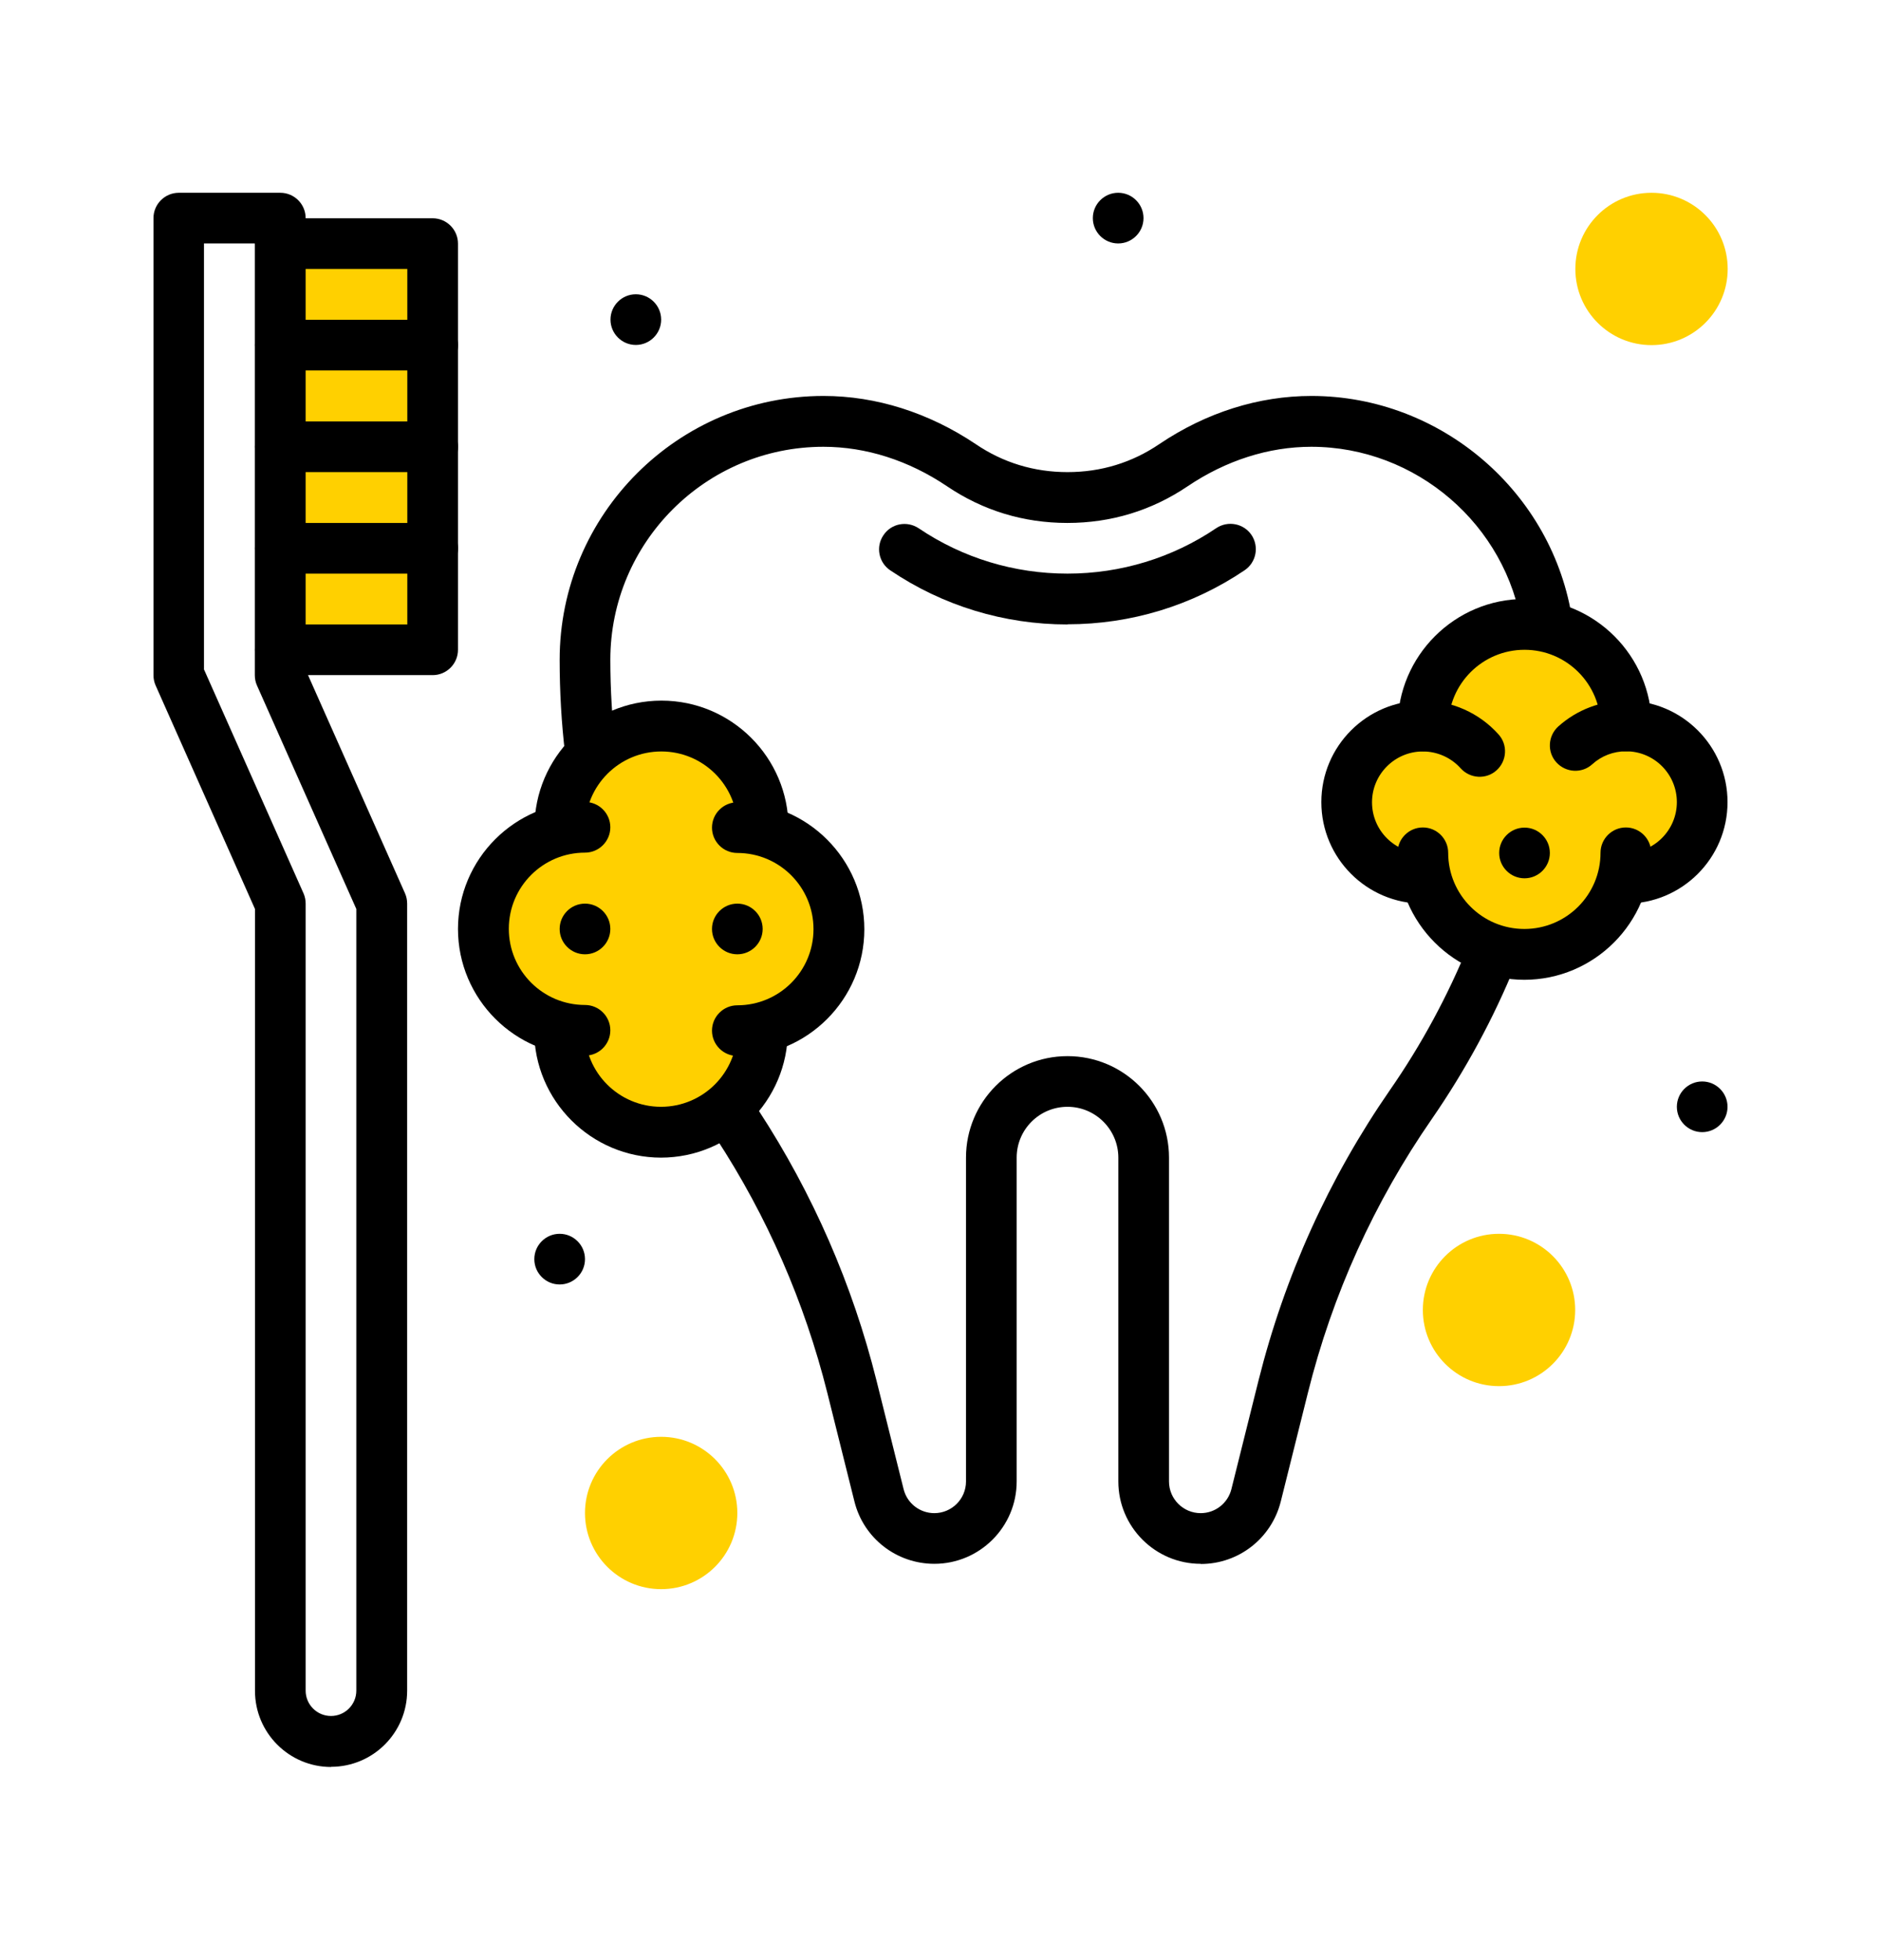 <?xml version="1.0" encoding="UTF-8"?> <svg xmlns="http://www.w3.org/2000/svg" id="Layer_1" data-name="Layer 1" viewBox="0 0 115.82 120.67"> <defs> <style> .cls-1 { fill: #ffd000; } </style> </defs> <path class="cls-1" d="M100.12,44.7c0-3.45-2.8-6.25-6.25-6.25s-6.25,2.8-6.25,6.25c-2.59,0-4.69,2.1-4.69,4.69s2.1,4.69,4.69,4.69c.07,0,.14-.02,.21-.02,.69,2.7,3.12,4.71,6.04,4.71s5.35-2.01,6.04-4.71c.07,0,.14,.02,.21,.02,2.59,0,4.69-2.1,4.69-4.69s-2.1-4.69-4.69-4.69h0Z"></path> <path class="cls-1" d="M51.66,57.21c0-2.92-2.01-5.35-4.71-6.04,0-.07,.02-.14,.02-.21,0-3.45-2.8-6.25-6.25-6.25s-6.25,2.8-6.25,6.25c0,.07,.02,.14,.02,.21-2.7,.69-4.71,3.12-4.71,6.04s2.01,5.35,4.71,6.04c0,.07-.02,.14-.02,.21,0,3.45,2.8,6.25,6.25,6.25s6.25-2.8,6.25-6.25c0-.07-.02-.14-.02-.21,2.7-.69,4.71-3.12,4.71-6.04h0Z"></path> <path d="M73.93,96.29c-2.8,0-5.07-2.28-5.07-5.07v-19.94c0-1.72-1.4-3.13-3.13-3.13s-3.13,1.4-3.13,3.13v19.94c0,2.8-2.28,5.07-5.07,5.07-2.33,0-4.36-1.58-4.92-3.84l-1.67-6.69c-1.4-5.58-3.7-10.86-6.84-15.67-.47-.72-.27-1.69,.46-2.16,.72-.47,1.69-.27,2.16,.46,3.33,5.11,5.77,10.7,7.25,16.62l1.67,6.69c.22,.87,1,1.47,1.89,1.47,1.07,0,1.95-.87,1.95-1.95v-19.94c0-3.45,2.8-6.25,6.25-6.25s6.25,2.8,6.25,6.25v19.94c0,1.07,.87,1.95,1.95,1.95,.9,0,1.67-.61,1.89-1.47l1.67-6.69c1.61-6.43,4.33-12.45,8.1-17.9,1.93-2.78,3.55-5.78,4.83-8.92,.32-.8,1.24-1.19,2.04-.86,.8,.33,1.18,1.24,.86,2.04-1.36,3.35-3.1,6.55-5.15,9.52-3.56,5.14-6.13,10.81-7.64,16.88l-1.67,6.69c-.57,2.26-2.59,3.84-4.92,3.84h0Z"></path> <path d="M36.35,47.83c-.78,0-1.46-.58-1.55-1.38-.23-1.92-.34-3.88-.34-5.82,0-8.96,7.29-16.25,16.25-16.25,3.24,0,6.48,1.03,9.36,2.96,1.69,1.15,3.6,1.73,5.66,1.73s3.97-.58,5.66-1.73c2.88-1.94,6.11-2.96,9.36-2.96,7.99,0,14.9,5.95,16.07,13.84,.13,.85-.46,1.65-1.32,1.78-.85,.12-1.65-.46-1.78-1.32-.95-6.37-6.53-11.17-12.98-11.17-2.62,0-5.25,.84-7.61,2.43-2.22,1.5-4.72,2.26-7.41,2.26s-5.19-.76-7.41-2.26c-2.36-1.59-4.99-2.43-7.61-2.43-7.24,0-13.12,5.89-13.12,13.12,0,1.82,.11,3.65,.32,5.46,.1,.86-.51,1.64-1.37,1.74-.06,0-.12,.01-.18,.01h0Z"></path> <path d="M65.73,38.45c-3.91,0-7.68-1.15-10.91-3.33-.72-.48-.91-1.46-.42-2.17,.48-.72,1.45-.9,2.17-.42,2.71,1.83,5.88,2.79,9.16,2.79s6.46-.97,9.16-2.8c.72-.48,1.69-.29,2.17,.42,.48,.72,.29,1.69-.42,2.17-3.23,2.18-7,3.33-10.91,3.33h0Z"></path> <g> <rect class="cls-1" x="18.02" y="14.99" width="8.64" height="24.57"></rect> <path d="M12.57,41.24l6.12,13.77c.09,.2,.13,.42,.13,.63v48.46c0,.86,.7,1.56,1.56,1.56s1.56-.7,1.56-1.56V55.97l-6.12-13.77c-.09-.2-.13-.42-.13-.63V14.99h-3.13v26.25h0Zm7.82,67.56c-2.59,0-4.69-2.1-4.69-4.69V55.97l-6.12-13.77c-.09-.2-.13-.42-.13-.63V13.43c0-.86,.7-1.56,1.56-1.56h6.25c.86,0,1.56,.7,1.56,1.56v27.81l6.12,13.77c.09,.2,.13,.42,.13,.63v48.46c0,2.59-2.1,4.69-4.69,4.69h0Z"></path> <path d="M26.64,41.57h-9.38c-.86,0-1.56-.7-1.56-1.56s.7-1.56,1.56-1.56h7.82V16.56h-7.82c-.86,0-1.56-.7-1.56-1.56s.7-1.56,1.56-1.56h9.38c.86,0,1.56,.7,1.56,1.56v25.01c0,.86-.7,1.56-1.56,1.56h0Z"></path> <path d="M26.64,22.81h-9.38c-.86,0-1.56-.7-1.56-1.56s.7-1.56,1.56-1.56h9.38c.86,0,1.56,.7,1.56,1.56s-.7,1.56-1.56,1.56h0Z"></path> <path d="M26.64,29.07h-9.38c-.86,0-1.56-.7-1.56-1.56s.7-1.56,1.56-1.56h9.38c.86,0,1.56,.7,1.56,1.56s-.7,1.56-1.56,1.56h0Z"></path> <path d="M26.64,35.32h-9.38c-.86,0-1.56-.7-1.56-1.56s.7-1.56,1.56-1.56h9.38c.86,0,1.56,.7,1.56,1.56s-.7,1.56-1.56,1.56h0Z"></path> </g> <path d="M87.61,55.64c-3.45,0-6.25-2.8-6.25-6.25s2.8-6.25,6.25-6.25c1.78,0,3.48,.76,4.66,2.08,.58,.64,.52,1.63-.12,2.21-.64,.58-1.63,.52-2.21-.12-.59-.66-1.44-1.04-2.33-1.04-1.72,0-3.13,1.4-3.13,3.13s1.4,3.13,3.13,3.13c.86,0,1.56,.7,1.56,1.56s-.7,1.56-1.56,1.56h0Z"></path> <path d="M100.12,55.64c-.86,0-1.56-.7-1.56-1.56s.7-1.56,1.56-1.56c1.72,0,3.13-1.4,3.13-3.13s-1.4-3.13-3.13-3.13c-.77,0-1.51,.28-2.08,.8-.64,.58-1.63,.52-2.21-.12-.58-.64-.52-1.63,.12-2.21,1.15-1.03,2.63-1.59,4.17-1.59,3.45,0,6.25,2.8,6.25,6.25s-2.8,6.25-6.25,6.25h0Z"></path> <path d="M93.87,60.33c-4.31,0-7.82-3.51-7.82-7.82,0-.86,.7-1.56,1.56-1.56s1.56,.7,1.56,1.56c0,2.59,2.1,4.69,4.69,4.69s4.69-2.1,4.69-4.69c0-.86,.7-1.56,1.56-1.56s1.56,.7,1.56,1.56c0,4.31-3.51,7.82-7.82,7.82h0Z"></path> <path d="M100.12,46.26c-.86,0-1.56-.7-1.56-1.56,0-2.59-2.1-4.69-4.69-4.69s-4.69,2.1-4.69,4.69c0,.86-.7,1.56-1.56,1.56s-1.56-.7-1.56-1.56c0-4.31,3.51-7.82,7.82-7.82s7.82,3.51,7.82,7.82c0,.86-.7,1.56-1.56,1.56h0Z"></path> <path d="M95.43,52.52c0,.86-.7,1.56-1.56,1.56s-1.56-.7-1.56-1.56,.7-1.56,1.56-1.56,1.56,.7,1.56,1.56h0Z"></path> <path d="M36.02,65.02c-4.31,0-7.82-3.51-7.82-7.82s3.51-7.82,7.82-7.82c.86,0,1.56,.7,1.56,1.56s-.7,1.56-1.56,1.56c-2.59,0-4.69,2.1-4.69,4.69s2.1,4.69,4.69,4.69c.86,0,1.56,.7,1.56,1.56s-.7,1.56-1.56,1.56h0Z"></path> <path d="M36.02,55.64c-.86,0-1.56,.7-1.56,1.56s.7,1.56,1.56,1.56,1.56-.7,1.56-1.56-.7-1.56-1.56-1.56h0Z"></path> <path d="M45.4,55.64c-.86,0-1.56,.7-1.56,1.56s.7,1.56,1.56,1.56,1.56-.7,1.56-1.56-.7-1.56-1.56-1.56h0Z"></path> <path d="M34.46,75.97c-.86,0-1.56,.7-1.56,1.56s.7,1.56,1.56,1.56,1.56-.7,1.56-1.56-.7-1.56-1.56-1.56h0Z"></path> <path d="M68.85,11.87c-.86,0-1.56,.7-1.56,1.56s.7,1.56,1.56,1.56,1.56-.7,1.56-1.56-.7-1.56-1.56-1.56h0Z"></path> <path d="M39.15,18.12c-.86,0-1.56,.7-1.56,1.56s.7,1.56,1.56,1.56,1.56-.7,1.56-1.56-.7-1.56-1.56-1.56h0Z"></path> <path d="M104.81,66.59c-.86,0-1.56,.7-1.56,1.56s.7,1.56,1.56,1.56,1.56-.7,1.56-1.56-.7-1.56-1.56-1.56h0Z"></path> <path d="M45.4,65.02c-.86,0-1.56-.7-1.56-1.56s.7-1.56,1.56-1.56c2.59,0,4.69-2.1,4.69-4.69s-2.1-4.69-4.69-4.69c-.86,0-1.56-.7-1.56-1.56s.7-1.56,1.56-1.56c4.31,0,7.82,3.51,7.82,7.82s-3.51,7.82-7.82,7.82h0Z"></path> <path d="M46.97,52.52c-.86,0-1.56-.7-1.56-1.56,0-2.59-2.1-4.69-4.69-4.69s-4.69,2.1-4.69,4.69c0,.86-.7,1.56-1.56,1.56s-1.56-.7-1.56-1.56c0-4.31,3.51-7.82,7.82-7.82s7.82,3.51,7.82,7.82c0,.86-.7,1.56-1.56,1.56h0Z"></path> <path d="M40.71,71.28c-4.31,0-7.82-3.51-7.82-7.82,0-.86,.7-1.56,1.56-1.56s1.56,.7,1.56,1.56c0,2.59,2.1,4.69,4.69,4.69s4.69-2.1,4.69-4.69c0-.86,.7-1.56,1.56-1.56s1.56,.7,1.56,1.56c0,4.31-3.51,7.82-7.82,7.82h0Z"></path> <path class="cls-1" d="M92.3,85.35c-2.59,0-4.69-2.1-4.69-4.69s2.1-4.69,4.69-4.69,4.69,2.1,4.69,4.69-2.1,4.69-4.69,4.69h0Z"></path> <path class="cls-1" d="M40.71,97.85c-2.59,0-4.69-2.1-4.69-4.69s2.1-4.69,4.69-4.69,4.69,2.1,4.69,4.69-2.1,4.69-4.69,4.69h0Z"></path> <path class="cls-1" d="M101.69,21.25c-2.59,0-4.69-2.1-4.69-4.69s2.1-4.69,4.69-4.69,4.69,2.1,4.69,4.69-2.1,4.69-4.69,4.69h0Z"></path> </svg> 